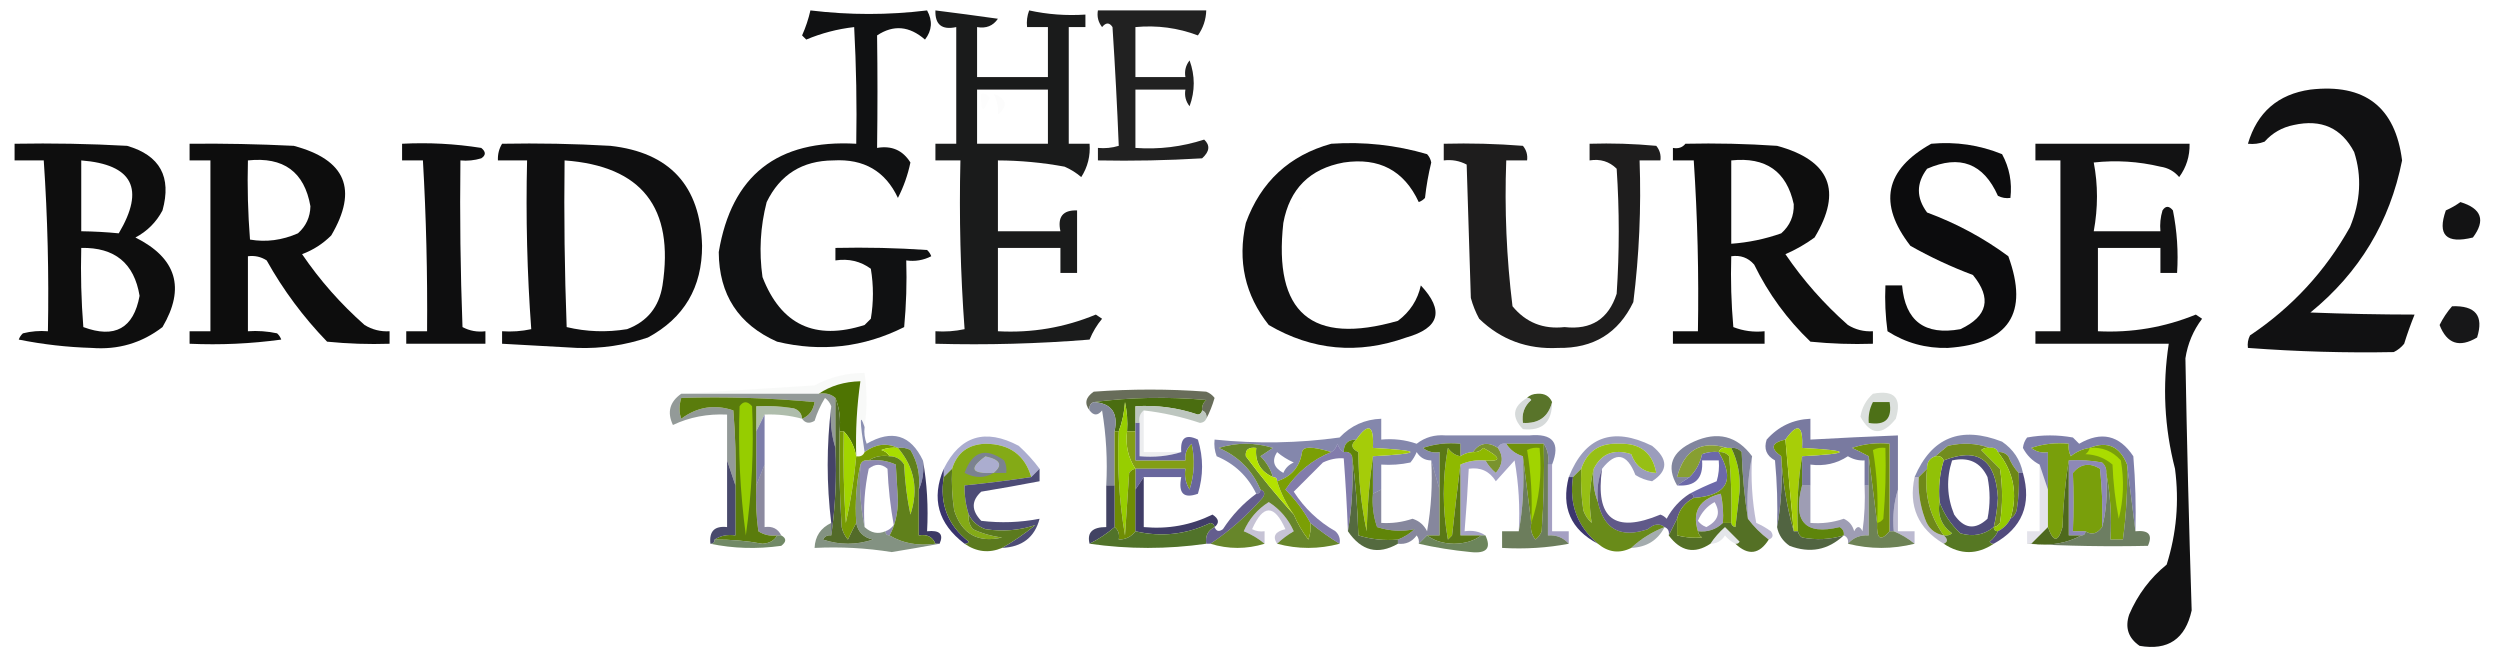 <?xml version="1.0" encoding="UTF-8"?>
<!DOCTYPE svg PUBLIC "-//W3C//DTD SVG 1.1//EN" "http://www.w3.org/Graphics/SVG/1.1/DTD/svg11.dtd">
<svg xmlns="http://www.w3.org/2000/svg" version="1.1" width="600px" height="160px" style="shape-rendering:geometricPrecision; text-rendering:geometricPrecision; image-rendering:optimizeQuality; fill-rule:evenodd; clip-rule:evenodd" xmlns:xlink="http://www.w3.org/1999/xlink">
<g><path style="opacity:0.965" fill="#090a0b" d="M 194.5,2.5 C 203.863,3.636 213.197,3.636 222.5,2.5C 223.861,4.984 223.694,7.317 222,9.5C 218.244,6.223 214.411,5.89 210.5,8.5C 210.624,17.404 210.624,26.404 210.5,35.5C 213.997,34.891 216.663,36.057 218.5,39C 217.88,41.984 216.88,44.818 215.5,47.5C 212.492,41.071 207.326,38.071 200,38.5C 192.555,38.551 187.221,41.885 184,48.5C 182.473,54.415 182.139,60.415 183,66.5C 187.443,77.969 195.61,81.803 207.5,78C 208,77.5 208.5,77 209,76.5C 209.667,72.5 209.667,68.5 209,64.5C 206.519,62.686 203.685,62.02 200.5,62.5C 200.5,61.5 200.5,60.5 200.5,59.5C 207.841,59.334 215.174,59.5 222.5,60C 222.957,60.414 223.291,60.914 223.5,61.5C 221.604,62.466 219.604,62.799 217.5,62.5C 217.666,67.844 217.499,73.177 217,78.5C 207.276,83.384 197.109,84.551 186.5,82C 177.232,77.887 172.565,70.72 172.5,60.5C 175.574,42.097 186.574,33.43 205.5,34.5C 205.666,25.161 205.5,15.827 205,6.5C 200.99,6.959 197.157,7.959 193.5,9.5C 193.167,9.167 192.833,8.833 192.5,8.5C 193.372,6.55 194.039,4.55 194.5,2.5 Z"/></g>
<g><path style="opacity:0.919" fill="#070808" d="M 224.5,2.5 C 229.452,3.119 234.452,3.786 239.5,4.5C 238.332,6.217 236.665,6.884 234.5,6.5C 234.5,10.5 234.5,14.5 234.5,18.5C 240.167,18.5 245.833,18.5 251.5,18.5C 251.5,14.5 251.5,10.5 251.5,6.5C 249.833,6.5 248.167,6.5 246.5,6.5C 246.343,5.127 246.51,3.793 247,2.5C 251.401,3.467 255.901,3.8 260.5,3.5C 260.5,4.5 260.5,5.5 260.5,6.5C 259.167,6.5 257.833,6.5 256.5,6.5C 256.5,15.833 256.5,25.167 256.5,34.5C 258.167,34.5 259.833,34.5 261.5,34.5C 261.72,37.401 261.054,40.067 259.5,42.5C 258.3,41.469 256.966,40.636 255.5,40C 250.207,39.023 244.874,38.523 239.5,38.5C 239.5,44.167 239.5,49.833 239.5,55.5C 244.5,55.5 249.5,55.5 254.5,55.5C 253.756,52.05 255.09,50.384 258.5,50.5C 258.5,55.5 258.5,60.5 258.5,65.5C 257.167,65.5 255.833,65.5 254.5,65.5C 254.5,63.5 254.5,61.5 254.5,59.5C 249.5,59.5 244.5,59.5 239.5,59.5C 239.5,66.167 239.5,72.833 239.5,79.5C 247.656,79.946 255.489,78.613 263,75.5C 263.5,75.833 264,76.167 264.5,76.5C 263.248,78.001 262.248,79.668 261.5,81.5C 249.185,82.499 236.851,82.832 224.5,82.5C 224.5,81.5 224.5,80.5 224.5,79.5C 226.857,79.663 229.19,79.497 231.5,79C 230.51,65.579 230.177,52.079 230.5,38.5C 228.5,38.5 226.5,38.5 224.5,38.5C 224.5,37.167 224.5,35.833 224.5,34.5C 226.167,34.5 227.833,34.5 229.5,34.5C 229.5,25.167 229.5,15.833 229.5,6.5C 226.05,7.244 224.384,5.91 224.5,2.5 Z M 234.5,21.5 C 240.167,21.5 245.833,21.5 251.5,21.5C 251.5,25.833 251.5,30.167 251.5,34.5C 245.833,34.5 240.167,34.5 234.5,34.5C 234.5,30.167 234.5,25.833 234.5,21.5 Z"/></g>
<g><path style="opacity:0.923" fill="#101010" d="M 263.5,2.5 C 272.167,2.5 280.833,2.5 289.5,2.5C 289.435,4.696 288.768,6.696 287.5,8.5C 282.699,6.681 277.699,6.014 272.5,6.5C 272.5,10.5 272.5,14.5 272.5,18.5C 276.5,18.5 280.5,18.5 284.5,18.5C 284.238,17.022 284.571,15.689 285.5,14.5C 286.833,18.167 286.833,21.833 285.5,25.5C 284.571,24.311 284.238,22.978 284.5,21.5C 280.5,21.5 276.5,21.5 272.5,21.5C 272.5,26.167 272.5,30.833 272.5,35.5C 278.148,35.905 283.648,35.238 289,33.5C 290.479,34.873 290.312,36.373 288.5,38C 280.173,38.5 271.84,38.666 263.5,38.5C 263.5,37.5 263.5,36.5 263.5,35.5C 265.199,35.66 266.866,35.493 268.5,35C 268.132,25.714 267.632,16.214 267,6.5C 266.259,5.359 265.425,5.359 264.5,6.5C 263.571,5.311 263.238,3.978 263.5,2.5 Z"/></g>
<g><path style="opacity:0.949" fill="#050506" d="M 554.5,21.5 C 567.54,20 574.874,25.667 576.5,38.5C 573.564,53.28 566.231,65.446 554.5,75C 562.91,75.324 571.244,75.491 579.5,75.5C 578.568,77.795 577.735,80.129 577,82.5C 576.311,83.357 575.478,84.023 574.5,84.5C 563.086,84.724 551.419,84.39 539.5,83.5C 539.351,82.448 539.517,81.448 540,80.5C 550.095,73.74 558.095,65.073 564,54.5C 566.547,48.324 566.88,42.324 565,36.5C 561.952,30.694 557.119,28.528 550.5,30C 547.71,30.561 545.377,31.894 543.5,34C 542.207,34.49 540.873,34.657 539.5,34.5C 541.728,26.937 546.728,22.604 554.5,21.5 Z"/></g>
<g><path style="opacity:0.01" fill="#001d2f" d="M 235.5,22.5 C 236.376,22.369 237.043,22.703 237.5,23.5C 235.993,27.355 235.326,27.021 235.5,22.5 Z"/></g>
<g><path style="opacity:0.013" fill="#001e2a" d="M 238.5,22.5 C 241.647,23.755 241.98,25.422 239.5,27.5C 239.692,26.038 239.359,24.372 238.5,22.5 Z"/></g>
<g><path style="opacity:0.972" fill="#080808" d="M 3.5,34.5 C 12.506,34.334 21.506,34.5 30.5,35C 38.398,37.29 41.231,42.457 39,50.5C 37.5,53.333 35.333,55.5 32.5,57C 42.37,61.936 44.536,69.103 39,78.5C 34.023,82.33 28.357,83.996 22,83.5C 16.107,83.327 10.274,82.661 4.5,81.5C 4.709,80.914 5.043,80.414 5.5,80C 7.473,79.504 9.473,79.338 11.5,79.5C 11.76,65.804 11.427,52.137 10.5,38.5C 8.167,38.5 5.833,38.5 3.5,38.5C 3.5,37.167 3.5,35.833 3.5,34.5 Z M 19.5,38.5 C 31.856,39.473 34.856,45.306 28.5,56C 25.587,55.71 22.587,55.543 19.5,55.5C 19.5,49.833 19.5,44.167 19.5,38.5 Z M 19.5,59.5 C 27.545,59.342 32.211,63.175 33.5,71C 32.059,78.807 27.559,81.307 20,78.5C 19.5,72.175 19.334,65.842 19.5,59.5 Z"/></g>
<g><path style="opacity:0.968" fill="#060606" d="M 45.5,34.5 C 53.63,34.413 61.963,34.58 70.5,35C 82.989,38.315 85.989,45.482 79.5,56.5C 77.507,58.499 75.173,59.999 72.5,61C 76.756,67.26 81.756,72.927 87.5,78C 89.345,79.128 91.345,79.628 93.5,79.5C 93.5,80.5 93.5,81.5 93.5,82.5C 88.489,82.666 83.489,82.499 78.5,82C 72.814,76.124 67.98,69.624 64,62.5C 62.644,61.62 61.144,61.286 59.5,61.5C 59.5,67.5 59.5,73.5 59.5,79.5C 61.857,79.337 64.19,79.503 66.5,80C 66.957,80.414 67.291,80.914 67.5,81.5C 60.197,82.497 52.864,82.831 45.5,82.5C 45.5,81.5 45.5,80.5 45.5,79.5C 47.167,79.5 48.833,79.5 50.5,79.5C 50.5,65.833 50.5,52.167 50.5,38.5C 48.833,38.5 47.167,38.5 45.5,38.5C 45.5,37.167 45.5,35.833 45.5,34.5 Z M 59.5,38.5 C 68.06,37.591 73.06,41.258 74.5,49.5C 74.444,52.111 73.444,54.278 71.5,56C 67.702,57.665 63.869,58.165 60,57.5C 59.501,51.175 59.334,44.842 59.5,38.5 Z"/></g>
<g><path style="opacity:0.949" fill="#040405" d="M 319.5,34.5 C 327.337,33.968 335.003,34.801 342.5,37C 343.022,37.561 343.355,38.228 343.5,39C 342.815,41.795 342.315,44.629 342,47.5C 341.586,47.957 341.086,48.291 340.5,48.5C 336.981,40.904 330.981,37.738 322.5,39C 314.342,40.491 309.509,45.324 308,53.5C 305.598,75.106 314.765,82.94 335.5,77C 338.409,74.817 340.242,71.984 341,68.5C 346.679,74.569 345.512,78.735 337.5,81C 325.946,85.121 314.946,84.121 304.5,78C 298.805,70.824 296.971,62.657 299,53.5C 302.596,43.627 309.429,37.294 319.5,34.5 Z"/></g>
<g><path style="opacity:0.977" fill="#0a0a0a" d="M 404.5,34.5 C 411.841,34.334 419.174,34.5 426.5,35C 439.242,38.473 442.242,45.807 435.5,57C 433.33,58.586 430.996,59.92 428.5,61C 432.756,67.26 437.756,72.927 443.5,78C 445.345,79.128 447.345,79.628 449.5,79.5C 449.5,80.5 449.5,81.5 449.5,82.5C 444.489,82.666 439.489,82.499 434.5,82C 428.9,76.631 424.4,70.465 421,63.5C 419.556,61.845 417.722,61.178 415.5,61.5C 415.334,67.176 415.501,72.843 416,78.5C 418.381,79.435 420.881,79.768 423.5,79.5C 423.5,80.5 423.5,81.5 423.5,82.5C 416.167,82.5 408.833,82.5 401.5,82.5C 401.5,81.5 401.5,80.5 401.5,79.5C 403.5,79.5 405.5,79.5 407.5,79.5C 407.74,65.808 407.407,52.142 406.5,38.5C 404.833,38.5 403.167,38.5 401.5,38.5C 401.5,37.5 401.5,36.5 401.5,35.5C 402.791,35.737 403.791,35.404 404.5,34.5 Z M 415.5,38.5 C 423.788,37.622 428.788,41.122 430.5,49C 430.592,51.814 429.592,54.147 427.5,56C 423.623,57.369 419.623,58.202 415.5,58.5C 415.5,51.833 415.5,45.167 415.5,38.5 Z"/></g>
<g><path style="opacity:0.982" fill="#09090a" d="M 463.5,34.5 C 469.402,33.962 475.068,34.795 480.5,37C 482.263,40.243 482.929,43.743 482.5,47.5C 481.448,47.65 480.448,47.483 479.5,47C 476.038,39.213 470.371,37.047 462.5,40.5C 459.878,43.965 459.878,47.465 462.5,51C 469.558,53.61 476.058,57.11 482,61.5C 486.99,75.171 482.157,82.504 467.5,83.5C 462.234,83.642 457.4,82.309 453,79.5C 452.501,75.848 452.335,72.182 452.5,68.5C 453.833,68.5 455.167,68.5 456.5,68.5C 457.251,77.055 461.918,80.555 470.5,79C 477.07,75.908 478.07,71.574 473.5,66C 468.295,64.046 463.295,61.712 458.5,59C 450.681,48.897 452.348,40.73 463.5,34.5 Z"/></g>
<g><path style="opacity:0.971" fill="#0c0c0d" d="M 488.5,34.5 C 500.833,34.5 513.167,34.5 525.5,34.5C 525.565,37.471 524.731,40.138 523,42.5C 521.829,41.107 520.329,40.273 518.5,40C 513.213,38.737 507.88,38.404 502.5,39C 503.533,44.365 503.533,49.865 502.5,55.5C 507.833,55.5 513.167,55.5 518.5,55.5C 518.34,53.801 518.506,52.134 519,50.5C 519.741,49.359 520.575,49.359 521.5,50.5C 522.494,55.456 522.827,60.456 522.5,65.5C 521.167,65.5 519.833,65.5 518.5,65.5C 518.5,63.5 518.5,61.5 518.5,59.5C 513.5,59.5 508.5,59.5 503.5,59.5C 503.5,66.167 503.5,72.833 503.5,79.5C 511.641,79.905 519.474,78.572 527,75.5C 527.5,75.833 528,76.167 528.5,76.5C 526.367,79.338 525.034,82.505 524.5,86C 524.845,105.759 525.345,125.925 526,146.5C 524.485,153.362 520.318,156.195 513.5,155C 510.793,153.136 509.959,150.636 511,147.5C 513.051,142.707 516.051,138.707 520,135.5C 522.364,128.015 523.031,120.348 522,112.5C 519.447,102.598 518.947,92.598 520.5,82.5C 509.833,82.5 499.167,82.5 488.5,82.5C 488.5,81.5 488.5,80.5 488.5,79.5C 490.5,79.5 492.5,79.5 494.5,79.5C 494.5,65.833 494.5,52.167 494.5,38.5C 492.5,38.5 490.5,38.5 488.5,38.5C 488.5,37.167 488.5,35.833 488.5,34.5 Z"/></g>
<g><path style="opacity:0.98" fill="#0b0b0c" d="M 120.5,34.5 C 129.173,34.334 137.84,34.5 146.5,35C 160.762,36.597 168.095,44.597 168.5,59C 168.511,68.988 164.178,76.321 155.5,81C 149.992,82.862 144.325,83.695 138.5,83.5C 132.495,83.166 126.495,82.833 120.5,82.5C 120.5,81.5 120.5,80.5 120.5,79.5C 122.857,79.663 125.19,79.497 127.5,79C 126.51,65.579 126.177,52.079 126.5,38.5C 124.167,38.5 121.833,38.5 119.5,38.5C 119.433,37.041 119.766,35.708 120.5,34.5 Z M 135.5,38.5 C 154.035,39.84 161.868,49.84 159,68.5C 158.169,73.681 155.336,77.181 150.5,79C 145.581,79.802 140.748,79.635 136,78.5C 135.5,65.171 135.333,51.837 135.5,38.5 Z"/></g>
<g><path style="opacity:0.98" fill="#0a0a0b" d="M 96.5,34.5 C 102.868,34.17 109.202,34.504 115.5,35.5C 116.641,36.425 116.641,37.259 115.5,38C 113.866,38.493 112.199,38.66 110.5,38.5C 110.333,51.837 110.5,65.171 111,78.5C 112.699,79.406 114.533,79.739 116.5,79.5C 116.5,80.5 116.5,81.5 116.5,82.5C 110.167,82.5 103.833,82.5 97.5,82.5C 97.5,81.5 97.5,80.5 97.5,79.5C 99.167,79.5 100.833,79.5 102.5,79.5C 102.611,65.656 102.278,51.989 101.5,38.5C 99.833,38.5 98.167,38.5 96.5,38.5C 96.5,37.167 96.5,35.833 96.5,34.5 Z"/></g>
<g><path style="opacity:0.918" fill="#0b0a0a" d="M 346.5,34.5 C 352.842,34.334 359.175,34.501 365.5,35C 366.337,36.011 366.67,37.178 366.5,38.5C 364.833,38.5 363.167,38.5 361.5,38.5C 361.064,50.243 361.564,61.91 363,73.5C 366.217,77.408 370.384,79.075 375.5,78.5C 381.888,79.227 386.054,76.56 388,70.5C 388.667,60.5 388.667,50.5 388,40.5C 386.246,38.75 384.079,38.083 381.5,38.5C 381.5,37.167 381.5,35.833 381.5,34.5C 386.844,34.334 392.177,34.501 397.5,35C 398.337,36.011 398.67,37.178 398.5,38.5C 396.833,38.5 395.167,38.5 393.5,38.5C 393.909,49.897 393.409,61.23 392,72.5C 388.408,79.968 382.408,83.635 374,83.5C 366.576,83.888 360.243,81.555 355,76.5C 354.138,74.913 353.471,73.246 353,71.5C 352.667,60.833 352.333,50.167 352,39.5C 350.301,38.594 348.467,38.261 346.5,38.5C 346.5,37.167 346.5,35.833 346.5,34.5 Z"/></g>
<g><path style="opacity:0.004" fill="#3a657f" d="M 310.5,50.5 C 310.897,49.475 311.563,49.308 312.5,50C 311.906,50.464 311.239,50.631 310.5,50.5 Z"/></g>
<g><path style="opacity:0.982" fill="#101011" d="M 590.5,48.5 C 595.587,50.04 596.587,52.874 593.5,57C 587.08,58.584 584.913,56.417 587,50.5C 588.302,49.915 589.469,49.248 590.5,48.5 Z"/></g>
<g><path style="opacity:0.952" fill="#0c0c0d" d="M 588.5,73.5 C 594.144,73.297 596.144,75.797 594.5,81C 590.262,83.527 587.262,82.527 585.5,78C 586.315,76.357 587.315,74.857 588.5,73.5 Z"/></g>
<g><path style="opacity:0.004" fill="#151627" d="M 25.5,93.5 C 26.833,94.167 26.833,94.167 25.5,93.5 Z"/></g>
<g><path style="opacity:0.033" fill="#3b4728" d="M 207.5,102.5 C 206.307,98.852 206.307,100.852 207.5,108.5C 207.158,109.338 206.492,109.672 205.5,109.5C 205.303,103.455 205.637,97.455 206.5,91.5C 202.668,91.587 199.335,92.587 196.5,94.5C 185.5,94.5 174.5,94.5 163.5,94.5C 174.008,93.833 184.674,93.167 195.5,92.5C 199.194,90.492 203.194,89.492 207.5,89.5C 208.124,94.018 208.124,98.352 207.5,102.5 Z"/></g>
<g><path style="opacity:0.965" fill="#646955" d="M 289.5,100.5 C 289.672,99.508 289.338,98.842 288.5,98.5C 288.414,97.504 288.748,96.671 289.5,96C 280.324,95.176 271.324,95.343 262.5,96.5C 261.662,96.842 261.328,97.508 261.5,98.5C 260.201,96.847 260.534,95.347 262.5,94C 271.5,93.333 280.5,93.333 289.5,94C 290.308,94.308 290.975,94.808 291.5,95.5C 290.972,97.336 290.306,99.003 289.5,100.5 Z"/></g>
<g><path style="opacity:1" fill="#4a6d10" d="M 288.5,98.5 C 288.44,99.043 288.107,99.376 287.5,99.5C 282.646,97.847 277.646,97.181 272.5,97.5C 272.5,98.833 272.5,100.167 272.5,101.5C 272.5,102.167 272.5,102.833 272.5,103.5C 271.833,103.5 271.167,103.5 270.5,103.5C 270.663,101.143 270.497,98.81 270,96.5C 269.814,99.036 269.314,101.369 268.5,103.5C 268.167,103.5 267.833,103.5 267.5,103.5C 268.426,99.114 266.759,96.781 262.5,96.5C 271.324,95.343 280.324,95.176 289.5,96C 288.748,96.671 288.414,97.504 288.5,98.5 Z"/></g>
<g><path style="opacity:0.855" fill="#b2bcb4" d="M 288.5,98.5 C 289.338,98.842 289.672,99.508 289.5,100.5C 289.265,101.097 288.765,101.43 288,101.5C 283.583,100.03 279.083,99.03 274.5,98.5C 273.596,99.209 273.263,100.209 273.5,101.5C 273.167,101.5 272.833,101.5 272.5,101.5C 272.5,100.167 272.5,98.833 272.5,97.5C 277.646,97.181 282.646,97.847 287.5,99.5C 288.107,99.376 288.44,99.043 288.5,98.5 Z"/></g>
<g><path style="opacity:1" fill="#939a98" d="M 163.5,94.5 C 174.5,94.5 185.5,94.5 196.5,94.5C 198.099,94.232 199.432,94.566 200.5,95.5C 200.5,99.5 200.5,103.5 200.5,107.5C 199.521,104.375 199.187,101.042 199.5,97.5C 199.217,96.711 198.717,96.044 198,95.5C 196.943,97.219 196.11,99.053 195.5,101C 194.251,101.74 193.251,101.573 192.5,100.5C 194.185,99.816 195.185,98.483 195.5,96.5C 184.854,95.501 174.187,95.168 163.5,95.5C 162.948,97.331 162.948,98.997 163.5,100.5C 167.348,97.641 171.514,96.975 176,98.5C 176.499,104.491 176.666,110.491 176.5,116.5C 175.833,114.5 175.167,112.5 174.5,110.5C 174.5,106.833 174.5,103.167 174.5,99.5C 169.801,99.282 165.467,100.116 161.5,102C 160.057,98.939 160.724,96.439 163.5,94.5 Z"/></g>
<g><path style="opacity:1" fill="#afbdac" d="M 192.5,100.5 C 189.57,99.701 186.57,99.368 183.5,99.5C 182.833,100.833 182.167,102.167 181.5,103.5C 181.5,101.5 181.5,99.5 181.5,97.5C 184.518,97.335 187.518,97.502 190.5,98C 191.756,98.417 192.423,99.25 192.5,100.5 Z"/></g>
<g><path style="opacity:1" fill="#4e7402" d="M 205.5,109.5 C 205.06,107.156 204.06,105.156 202.5,103.5C 202.167,103.5 201.833,103.5 201.5,103.5C 201.806,100.615 201.473,97.948 200.5,95.5C 199.432,94.566 198.099,94.232 196.5,94.5C 199.335,92.587 202.668,91.587 206.5,91.5C 205.637,97.455 205.303,103.455 205.5,109.5 Z"/></g>
<g><path style="opacity:1" fill="#59742a" d="M 366.5,95.5 C 367.097,94.861 367.93,94.528 369,94.5C 370.699,94.387 371.866,95.053 372.5,96.5C 371.602,100.053 369.268,101.719 365.5,101.5C 365.178,99.278 365.845,97.444 367.5,96C 367.272,95.601 366.938,95.435 366.5,95.5 Z"/></g>
<g><path style="opacity:0.459" fill="#a5aeaf" d="M 366.5,95.5 C 366.938,95.435 367.272,95.601 367.5,96C 365.845,97.444 365.178,99.278 365.5,101.5C 369.268,101.719 371.602,100.053 372.5,96.5C 372.512,101.325 370.179,103.491 365.5,103C 362.694,100.063 363.027,97.563 366.5,95.5 Z"/></g>
<g><path style="opacity:0.365" fill="#a1aba6" d="M 449.5,94.5 C 454.675,93.507 456.509,95.507 455,100.5C 451.737,104.628 448.904,104.461 446.5,100C 446.863,97.808 447.863,95.974 449.5,94.5 Z"/></g>
<g><path style="opacity:1" fill="#4d7017" d="M 449.5,96.5 C 450.833,96.5 452.167,96.5 453.5,96.5C 454.167,100.5 452.5,102.167 448.5,101.5C 448.366,99.709 448.699,98.042 449.5,96.5 Z"/></g>
<g><path style="opacity:1" fill="#8b90b2" d="M 207.5,102.5 C 207.343,103.873 207.51,105.207 208,106.5C 214.056,103.004 218.556,104.337 221.5,110.5C 221.802,113.059 221.468,115.393 220.5,117.5C 220.893,114.07 220.227,110.904 218.5,108C 217.552,107.517 216.552,107.351 215.5,107.5C 212.783,106.233 210.117,106.566 207.5,108.5C 206.307,100.852 206.307,98.852 207.5,102.5 Z"/></g>
<g><path style="opacity:0.91" fill="#767a94" d="M 420.5,109.5 C 419.513,114.305 419.179,119.305 419.5,124.5C 418.673,119.349 418.173,114.016 418,108.5C 417.329,107.748 416.496,107.414 415.5,107.5C 415.167,107.5 414.833,107.5 414.5,107.5C 408.222,105.645 404.222,107.978 402.5,114.5C 403.5,114.5 404.5,114.5 405.5,114.5C 404.5,115.167 403.5,115.833 402.5,116.5C 399.841,111.918 401.174,108.418 406.5,106C 412.206,103.426 416.872,104.593 420.5,109.5 Z"/></g>
<g><path style="opacity:1" fill="#797aa0" d="M 455.5,117.5 C 454.521,120.625 454.187,123.958 454.5,127.5C 454.167,127.5 453.833,127.5 453.5,127.5C 453.5,120.5 453.5,113.5 453.5,106.5C 450.428,106.183 447.428,106.516 444.5,107.5C 445.949,108.172 447.282,108.839 448.5,109.5C 448.5,111.833 448.5,114.167 448.5,116.5C 448.167,116.5 447.833,116.5 447.5,116.5C 447.5,114.5 447.5,112.5 447.5,110.5C 446.07,110.579 444.736,110.246 443.5,109.5C 440.807,111.27 437.807,111.937 434.5,111.5C 434.5,113.167 434.5,114.833 434.5,116.5C 433.833,116.5 433.167,116.5 432.5,116.5C 432.5,114.167 432.5,111.833 432.5,109.5C 444.5,108.833 444.5,108.167 432.5,107.5C 432.781,102.003 431.447,101.336 428.5,105.5C 425.116,106.244 424.782,107.577 427.5,109.5C 427.822,115.358 427.489,121.025 426.5,126.5C 426.666,121.156 426.499,115.823 426,110.5C 423.935,109.372 423.268,107.706 424,105.5C 426.805,102.347 430.305,100.681 434.5,100.5C 434.5,102.167 434.5,103.833 434.5,105.5C 441.496,105.106 448.496,104.773 455.5,104.5C 455.5,108.833 455.5,113.167 455.5,117.5 Z"/></g>
<g><path style="opacity:1" fill="#7e7faa" d="M 512.5,127.5 C 511.833,122.167 511.167,116.833 510.5,111.5C 508.748,107.12 505.748,105.787 501.5,107.5C 499.83,107.751 498.33,108.418 497,109.5C 496.517,108.552 496.351,107.552 496.5,106.5C 493.428,106.183 490.428,106.516 487.5,107.5C 488.689,108.429 490.022,108.762 491.5,108.5C 491.5,111.5 491.5,114.5 491.5,117.5C 490.833,115.5 490.167,113.5 489.5,111.5C 487.77,110.621 486.437,109.288 485.5,107.5C 485.608,106.558 485.941,105.725 486.5,105C 490.167,104.333 493.833,104.333 497.5,105C 498,105.5 498.5,106 499,106.5C 504.305,103.427 508.638,104.427 512,109.5C 512.499,115.491 512.666,121.491 512.5,127.5 Z"/></g>
<g><path style="opacity:1" fill="#8487ac" d="M 372.5,111.5 C 372.167,111.5 371.833,111.5 371.5,111.5C 371.784,109.585 371.451,107.919 370.5,106.5C 367.5,106.5 364.5,106.5 361.5,106.5C 360.508,106.328 359.842,106.662 359.5,107.5C 357.099,105.938 355.099,106.271 353.5,108.5C 352.391,108.557 351.391,108.89 350.5,109.5C 350.5,108.5 350.5,107.5 350.5,106.5C 347.428,106.183 344.428,106.516 341.5,107.5C 342.689,108.429 344.022,108.762 345.5,108.5C 345.5,111.5 345.5,114.5 345.5,117.5C 344.833,115.167 344.167,112.833 343.5,110.5C 341.983,110.489 340.816,109.823 340,108.5C 339.626,109.416 339.126,110.25 338.5,111C 336.19,111.497 333.857,111.663 331.5,111.5C 331.5,113.5 331.5,115.5 331.5,117.5C 330.833,117.833 330.167,118.167 329.5,118.5C 329.5,115.5 329.5,112.5 329.5,109.5C 341.5,108.833 341.5,108.167 329.5,107.5C 329.781,102.003 328.447,101.336 325.5,105.5C 323.5,105.5 322.5,106.5 322.5,108.5C 321.778,108.082 321.278,107.416 321,106.5C 320.722,107.416 320.222,108.082 319.5,108.5C 314.993,107.107 312.66,107.107 312.5,108.5C 311.946,112.055 309.946,114.388 306.5,115.5C 306.5,114.833 306.167,114.5 305.5,114.5C 304.952,112.606 303.952,110.94 302.5,109.5C 303.5,108.833 304.5,108.167 305.5,107.5C 301.167,106.167 296.833,106.167 292.5,107.5C 297.162,109.478 300.495,112.811 302.5,117.5C 302.5,118.167 302.167,118.5 301.5,118.5C 299.467,114.3 296.3,111.3 292,109.5C 291.51,108.207 291.343,106.873 291.5,105.5C 301.613,106.539 311.613,106.372 321.5,105C 324.228,102.135 327.562,100.635 331.5,100.5C 331.5,102.167 331.5,103.833 331.5,105.5C 334.448,105.223 337.281,105.556 340,106.5C 341.996,104.941 344.329,104.274 347,104.5C 353.667,104.5 360.333,104.5 367,104.5C 372.716,103.957 374.549,106.291 372.5,111.5 Z M 306.5,108.5 C 307.683,109.504 309.016,110.338 310.5,111C 309.333,111.5 308.5,112.333 308,113.5C 305.676,112.225 305.176,110.558 306.5,108.5 Z"/></g>
<g><path style="opacity:0.745" fill="#797ca5" d="M 384.5,112.5 C 383.527,114.948 383.194,117.615 383.5,120.5C 382.527,118.052 382.194,115.385 382.5,112.5C 384.356,108.832 387.356,107.666 391.5,109C 392.532,111.874 394.532,113.374 397.5,113.5C 396.608,108.62 393.608,106.287 388.5,106.5C 383.92,106.281 380.92,108.281 379.5,112.5C 378.833,113.167 378.167,113.833 377.5,114.5C 377.167,114.5 376.833,114.5 376.5,114.5C 380.351,104.824 387.018,102.324 396.5,107C 400.403,110.163 400.403,112.997 396.5,115.5C 395.062,115.281 393.729,114.781 392.5,114C 390.469,108.787 387.802,108.287 384.5,112.5 Z"/></g>
<g><path style="opacity:0.949" fill="#8185aa" d="M 485.5,113.5 C 485.167,113.5 484.833,113.5 484.5,113.5C 483.442,112.4 482.608,111.066 482,109.5C 481.329,108.748 480.496,108.414 479.5,108.5C 479.158,107.662 478.492,107.328 477.5,107.5C 474.36,106.359 471.027,106.192 467.5,107C 466.429,107.852 465.429,108.685 464.5,109.5C 463.094,109.973 462.427,110.973 462.5,112.5C 461.833,113.167 461.167,113.833 460.5,114.5C 460.167,114.5 459.833,114.5 459.5,114.5C 463.574,104.966 470.574,102.133 480.5,106C 483.2,107.857 484.866,110.357 485.5,113.5 Z"/></g>
<g><path style="opacity:1" fill="#879f31" d="M 414.5,107.5 C 413.508,107.328 412.842,107.662 412.5,108.5C 411.127,108.343 409.793,108.51 408.5,109C 408.011,111.209 407.011,113.042 405.5,114.5C 404.5,114.5 403.5,114.5 402.5,114.5C 404.222,107.978 408.222,105.645 414.5,107.5 Z"/></g>
<g><path style="opacity:0.102" fill="#4b5362" d="M 274.5,98.5 C 274.5,101.833 274.5,105.167 274.5,108.5C 277.5,108.5 280.5,108.5 283.5,108.5C 280.375,109.479 277.042,109.813 273.5,109.5C 273.5,106.833 273.5,104.167 273.5,101.5C 273.263,100.209 273.596,99.209 274.5,98.5 Z"/></g>
<g><path style="opacity:0.982" fill="#4d4a79" d="M 478.5,126.5 C 476.164,128.391 473.498,128.891 470.5,128C 468.177,125.83 466.51,123.33 465.5,120.5C 465.187,116.958 465.521,113.625 466.5,110.5C 474.657,107.268 478.99,110.268 479.5,119.5C 479.363,121.883 479.029,124.217 478.5,126.5 Z M 468.5,110.5 C 472.49,109.616 475.323,110.949 477,114.5C 477.667,117.833 477.667,121.167 477,124.5C 474.034,127.265 471.367,126.932 469,123.5C 467.254,119.209 467.087,114.875 468.5,110.5 Z"/></g>
<g><path style="opacity:0.69" fill="#8688b9" d="M 249.5,112.5 C 248.833,113.167 248.167,113.833 247.5,114.5C 245.966,109.206 242.3,106.54 236.5,106.5C 232.363,106.647 229.697,108.647 228.5,112.5C 227.833,113.167 227.167,113.833 226.5,114.5C 226.5,113.833 226.5,113.167 226.5,112.5C 230.463,104.57 236.463,102.737 244.5,107C 246.373,108.704 248.04,110.537 249.5,112.5 Z M 238.5,113.5 C 233.057,113.799 232.39,112.465 236.5,109.5C 240.109,110.287 240.776,111.62 238.5,113.5 Z"/></g>
<g><path style="opacity:1" fill="#6c69a9" d="M 412.5,108.5 C 416.517,115.258 414.517,118.925 406.5,119.5C 406.5,118.833 406.167,118.5 405.5,118.5C 407.539,117.422 409.706,116.422 412,115.5C 412.494,113.866 412.66,112.199 412.5,110.5C 411.167,110.5 409.833,110.5 408.5,110.5C 408.833,114.833 406.833,116.833 402.5,116.5C 403.5,115.833 404.5,115.167 405.5,114.5C 407.011,113.042 408.011,111.209 408.5,109C 409.793,108.51 411.127,108.343 412.5,108.5 Z"/></g>
<g><path style="opacity:1" fill="#7d7eaa" d="M 183.5,99.5 C 183.5,103.5 183.5,107.5 183.5,111.5C 182.833,113.167 182.167,114.833 181.5,116.5C 181.5,112.167 181.5,107.833 181.5,103.5C 182.167,102.167 182.833,100.833 183.5,99.5 Z"/></g>
<g><path style="opacity:0.631" fill="#4b4583" d="M 208.5,110.5 C 210.792,110.244 212.959,110.577 215,111.5C 215.167,114.333 215.333,117.167 215.5,120C 215.481,123.252 214.814,126.085 213.5,128.5C 212.833,128.5 212.5,128.167 212.5,127.5C 213.289,127.217 213.956,126.717 214.5,126C 213.697,121.586 213.197,117.086 213,112.5C 211.542,111.253 210.042,111.253 208.5,112.5C 207.507,117.12 207.173,121.786 207.5,126.5C 206.513,121.695 206.179,116.695 206.5,111.5C 206.842,110.662 207.508,110.328 208.5,110.5 Z"/></g>
<g><path style="opacity:1" fill="#7a932e" d="M 359.5,107.5 C 360.874,109.517 360.707,111.517 359,113.5C 357.955,112.627 357.122,111.627 356.5,110.5C 360.428,110.822 360.261,109.822 356,107.5C 355.329,108.252 354.496,108.586 353.5,108.5C 355.099,106.271 357.099,105.938 359.5,107.5 Z"/></g>
<g><path style="opacity:1" fill="#6e9202" d="M 428.5,105.5 C 429.132,112.865 429.799,120.198 430.5,127.5C 428.853,121.735 427.853,115.735 427.5,109.5C 424.782,107.577 425.116,106.244 428.5,105.5 Z"/></g>
<g><path style="opacity:1" fill="#839e15" d="M 270.5,103.5 C 271.167,103.5 271.833,103.5 272.5,103.5C 272.5,105.833 272.5,108.167 272.5,110.5C 276.5,110.5 280.5,110.5 284.5,110.5C 284.312,108.897 284.812,107.563 286,106.5C 286.825,110.211 286.659,113.878 285.5,117.5C 284.548,115.955 284.215,114.288 284.5,112.5C 280.5,112.5 276.5,112.5 272.5,112.5C 270.732,109.838 270.065,106.838 270.5,103.5 Z"/></g>
<g><path style="opacity:1" fill="#a5cc09" d="M 329.5,109.5 C 328.672,115.319 328.172,121.319 328,127.5C 326.708,121.338 326.041,115.004 326,108.5C 324.272,107.648 324.105,106.648 325.5,105.5C 328.447,101.336 329.781,102.003 329.5,107.5C 341.5,108.167 341.5,108.833 329.5,109.5 Z"/></g>
<g><path style="opacity:1" fill="#709209" d="M 361.5,106.5 C 364.5,106.5 367.5,106.5 370.5,106.5C 370.666,113.508 370.5,120.508 370,127.5C 369.692,128.308 369.192,128.975 368.5,129.5C 367.571,128.311 367.238,126.978 367.5,125.5C 366.833,120.167 366.167,114.833 365.5,109.5C 363.781,108.978 362.448,107.978 361.5,106.5 Z"/></g>
<g><path style="opacity:1" fill="#a7ce08" d="M 432.5,109.5 C 431.51,115.31 431.177,121.31 431.5,127.5C 431.167,127.5 430.833,127.5 430.5,127.5C 429.799,120.198 429.132,112.865 428.5,105.5C 431.447,101.336 432.781,102.003 432.5,107.5C 444.5,108.167 444.5,108.833 432.5,109.5 Z"/></g>
<g><path style="opacity:1" fill="#719209" d="M 453.5,127.5 C 451.334,130.04 450.334,129.373 450.5,125.5C 449.833,120.167 449.167,114.833 448.5,109.5C 447.282,108.839 445.949,108.172 444.5,107.5C 447.428,106.516 450.428,106.183 453.5,106.5C 453.5,113.5 453.5,120.5 453.5,127.5 Z"/></g>
<g><path style="opacity:1" fill="#728c1e" d="M 477.5,107.5 C 476.761,107.369 476.094,107.536 475.5,108C 477,109.5 478.5,111 480,112.5C 480.667,116.833 480.667,121.167 480,125.5C 479.617,126.056 479.117,126.389 478.5,126.5C 479.029,124.217 479.363,121.883 479.5,119.5C 478.99,110.268 474.657,107.268 466.5,110.5C 466.158,109.662 465.492,109.328 464.5,109.5C 465.429,108.685 466.429,107.852 467.5,107C 471.027,106.192 474.36,106.359 477.5,107.5 Z"/></g>
<g><path style="opacity:1" fill="#84aa16" d="M 247.5,114.5 C 242.184,115.296 236.851,115.963 231.5,116.5C 231.448,118.903 231.781,121.236 232.5,123.5C 232.33,124.822 232.663,125.989 233.5,127C 235.715,128.044 238.048,128.71 240.5,129C 234.691,130.345 230.857,128.178 229,122.5C 228.502,119.183 228.335,115.85 228.5,112.5C 229.697,108.647 232.363,106.647 236.5,106.5C 242.3,106.54 245.966,109.206 247.5,114.5 Z M 238.5,113.5 C 240.776,111.62 240.109,110.287 236.5,109.5C 232.39,112.465 233.057,113.799 238.5,113.5 Z"/></g>
<g><path style="opacity:0.765" fill="#7876b6" d="M 238.5,113.5 C 236.307,114.797 233.973,114.797 231.5,113.5C 233.366,108.295 236.533,107.295 241,110.5C 241.483,111.448 241.649,112.448 241.5,113.5C 240.5,113.5 239.5,113.5 238.5,113.5 Z M 238.5,113.5 C 240.776,111.62 240.109,110.287 236.5,109.5C 232.39,112.465 233.057,113.799 238.5,113.5 Z"/></g>
<g><path style="opacity:1" fill="#67862a" d="M 305.5,114.5 C 302.482,113.145 301.149,110.812 301.5,107.5C 299.645,107.272 298.812,107.939 299,109.5C 302.652,114.407 306.485,119.073 310.5,123.5C 311.391,125.609 312.558,127.609 314,129.5C 314.49,128.207 314.657,126.873 314.5,125.5C 316.748,127.349 319.081,129.016 321.5,130.5C 316.5,131.833 311.5,131.833 306.5,130.5C 307.66,129.389 308.993,128.389 310.5,127.5C 309.2,124.568 307.2,122.234 304.5,120.5C 301.781,122.219 299.781,124.553 298.5,127.5C 300.396,128.275 302.063,129.275 303.5,130.5C 299.167,131.833 294.833,131.833 290.5,130.5C 295.06,127.451 299.226,123.784 303,119.5C 303.692,118.563 303.525,117.897 302.5,117.5C 300.495,112.811 297.162,109.478 292.5,107.5C 296.833,106.167 301.167,106.167 305.5,107.5C 304.5,108.167 303.5,108.833 302.5,109.5C 303.952,110.94 304.952,112.606 305.5,114.5 Z"/></g>
<g><path style="opacity:0.557" fill="#5e5a99" d="M 359.5,107.5 C 359.842,106.662 360.508,106.328 361.5,106.5C 362.448,107.978 363.781,108.978 365.5,109.5C 365.833,116.262 365.5,122.262 364.5,127.5C 364.829,121.794 364.495,116.128 363.5,110.5C 362.01,112.126 360.51,113.792 359,115.5C 357.491,113.081 355.325,112.081 352.5,112.5C 352.249,117.507 351.916,122.507 351.5,127.5C 353.415,127.216 355.081,127.549 356.5,128.5C 356.167,128.5 355.833,128.5 355.5,128.5C 353.833,128.5 352.167,128.5 350.5,128.5C 350.5,122.833 350.5,117.167 350.5,111.5C 352.379,110.659 354.379,110.325 356.5,110.5C 357.122,111.627 357.955,112.627 359,113.5C 360.707,111.517 360.874,109.517 359.5,107.5 Z"/></g>
<g><path style="opacity:1" fill="#97bf14" d="M 382.5,112.5 C 381.435,116.725 381.269,121.058 382,125.5C 381.085,124.672 380.419,123.672 380,122.5C 379.502,119.183 379.335,115.85 379.5,112.5C 380.92,108.281 383.92,106.281 388.5,106.5C 393.608,106.287 396.608,108.62 397.5,113.5C 394.532,113.374 392.532,111.874 391.5,109C 387.356,107.666 384.356,108.832 382.5,112.5 Z"/></g>
<g><path style="opacity:1" fill="#a2d500" d="M 202.5,103.5 C 204.06,105.156 205.06,107.156 205.5,109.5C 204.997,114.929 204.163,120.262 203,125.5C 202.5,118.174 202.334,110.841 202.5,103.5 Z"/></g>
<g><path style="opacity:1" fill="#83889b" d="M 262.5,96.5 C 266.759,96.781 268.426,99.114 267.5,103.5C 267.5,107.833 267.5,112.167 267.5,116.5C 266.833,116.5 266.167,116.5 265.5,116.5C 265.829,110.463 265.496,104.463 264.5,98.5C 263.473,99.791 262.473,99.791 261.5,98.5C 261.328,97.508 261.662,96.842 262.5,96.5 Z"/></g>
<g><path style="opacity:1" fill="#97ce00" d="M 270.5,103.5 C 270.065,106.838 270.732,109.838 272.5,112.5C 271.883,112.611 271.383,112.944 271,113.5C 270.667,118.5 270.333,123.5 270,128.5C 268.594,120.251 268.094,111.917 268.5,103.5C 269.314,101.369 269.814,99.036 270,96.5C 270.497,98.81 270.663,101.143 270.5,103.5 Z"/></g>
<g><path style="opacity:1" fill="#91c107" d="M 464.5,109.5 C 465.492,109.328 466.158,109.662 466.5,110.5C 465.521,113.625 465.187,116.958 465.5,120.5C 464.959,123.652 465.959,126.152 468.5,128C 467.906,128.464 467.239,128.631 466.5,128.5C 463.076,123.766 461.742,118.432 462.5,112.5C 462.427,110.973 463.094,109.973 464.5,109.5 Z"/></g>
<g><path style="opacity:1" fill="#69679d" d="M 272.5,101.5 C 272.833,101.5 273.167,101.5 273.5,101.5C 273.5,104.167 273.5,106.833 273.5,109.5C 277.042,109.813 280.375,109.479 283.5,108.5C 283.238,105.079 284.572,104.079 287.5,105.5C 288.833,109.833 288.833,114.167 287.5,118.5C 284.07,119.742 282.737,118.409 283.5,114.5C 280.5,114.5 277.5,114.5 274.5,114.5C 273.833,115.5 273.167,116.5 272.5,117.5C 272.5,115.833 272.5,114.167 272.5,112.5C 276.5,112.5 280.5,112.5 284.5,112.5C 284.215,114.288 284.548,115.955 285.5,117.5C 286.659,113.878 286.825,110.211 286,106.5C 284.812,107.563 284.312,108.897 284.5,110.5C 280.5,110.5 276.5,110.5 272.5,110.5C 272.5,108.167 272.5,105.833 272.5,103.5C 272.5,102.833 272.5,102.167 272.5,101.5 Z"/></g>
<g><path style="opacity:1" fill="#b4e200" d="M 305.5,114.5 C 306.167,114.5 306.5,114.833 306.5,115.5C 307.424,118.409 308.757,121.076 310.5,123.5C 306.485,119.073 302.652,114.407 299,109.5C 298.812,107.939 299.645,107.272 301.5,107.5C 301.149,110.812 302.482,113.145 305.5,114.5 Z"/></g>
<g><path style="opacity:1" fill="#7b9f05" d="M 319.5,108.5 C 315.007,110.31 311.341,113.31 308.5,117.5C 310.909,119.902 312.909,122.569 314.5,125.5C 314.657,126.873 314.49,128.207 314,129.5C 312.558,127.609 311.391,125.609 310.5,123.5C 308.757,121.076 307.424,118.409 306.5,115.5C 309.946,114.388 311.946,112.055 312.5,108.5C 312.66,107.107 314.993,107.107 319.5,108.5 Z"/></g>
<g><path style="opacity:1" fill="#a1d400" d="M 367.5,125.5 C 367.808,119.575 367.475,113.741 366.5,108C 367.448,107.517 368.448,107.351 369.5,107.5C 370.12,113.926 369.453,119.926 367.5,125.5 Z"/></g>
<g><path style="opacity:0.733" fill="#554d8e" d="M 322.5,108.5 C 323.492,108.328 324.158,108.662 324.5,109.5C 324.823,115.69 324.49,121.69 323.5,127.5C 323.275,121.672 322.942,115.839 322.5,110C 320.831,109.878 319.165,110.212 317.5,111C 315.167,113.333 312.833,115.667 310.5,118C 313.071,121.983 316.405,125.15 320.5,127.5C 321.386,128.325 321.719,129.325 321.5,130.5C 319.081,129.016 316.748,127.349 314.5,125.5C 312.909,122.569 310.909,119.902 308.5,117.5C 311.341,113.31 315.007,110.31 319.5,108.5C 320.222,108.082 320.722,107.416 321,106.5C 321.278,107.416 321.778,108.082 322.5,108.5 Z"/></g>
<g><path style="opacity:1" fill="#a1d300" d="M 450.5,125.5 C 450.808,119.575 450.475,113.741 449.5,108C 450.448,107.517 451.448,107.351 452.5,107.5C 452.666,113.176 452.499,118.843 452,124.5C 451.617,125.056 451.117,125.389 450.5,125.5 Z"/></g>
<g><path style="opacity:1" fill="#6c8617" d="M 479.5,108.5 C 480.496,108.414 481.329,108.748 482,109.5C 482.608,111.066 483.442,112.4 484.5,113.5C 484.665,116.518 484.498,119.518 484,122.5C 483.722,123.416 483.222,124.082 482.5,124.5C 484.321,118.606 483.321,113.273 479.5,108.5 Z"/></g>
<g><path style="opacity:0.525" fill="#25224a" d="M 183.5,111.5 C 183.5,116.5 183.5,121.5 183.5,126.5C 185.38,126.229 186.713,126.896 187.5,128.5C 187.167,128.5 186.833,128.5 186.5,128.5C 184.856,128.714 183.356,128.38 182,127.5C 181.501,123.848 181.335,120.182 181.5,116.5C 182.167,114.833 182.833,113.167 183.5,111.5 Z"/></g>
<g><path style="opacity:1" fill="#6f8919" d="M 462.5,112.5 C 461.742,118.432 463.076,123.766 466.5,128.5C 464.248,128.084 462.748,126.751 462,124.5C 460.801,121.274 460.301,117.941 460.5,114.5C 461.167,113.833 461.833,113.167 462.5,112.5 Z"/></g>
<g><path style="opacity:1" fill="#779b04" d="M 201.5,103.5 C 201.833,103.5 202.167,103.5 202.5,103.5C 202.334,110.841 202.5,118.174 203,125.5C 204.163,120.262 204.997,114.929 205.5,109.5C 206.492,109.672 207.158,109.338 207.5,108.5C 210.117,106.566 212.783,106.233 215.5,107.5C 214.127,107.343 212.793,107.51 211.5,108C 212.416,108.278 213.082,108.778 213.5,109.5C 211.585,109.216 209.919,109.549 208.5,110.5C 207.508,110.328 206.842,110.662 206.5,111.5C 205.514,115.97 205.181,120.637 205.5,125.5C 204.839,126.718 204.172,128.051 203.5,129.5C 202.749,128.624 202.249,127.624 202,126.5C 201.5,118.841 201.334,111.174 201.5,103.5 Z"/></g>
<g><path style="opacity:1" fill="#a8dd00" d="M 215.5,107.5 C 219.479,112.151 220.479,117.484 218.5,123.5C 217.673,119.541 217.173,115.541 217,111.5C 216.184,110.177 215.017,109.511 213.5,109.5C 213.082,108.778 212.416,108.278 211.5,108C 212.793,107.51 214.127,107.343 215.5,107.5 Z"/></g>
<g><path style="opacity:1" fill="#6f8d04" d="M 267.5,103.5 C 267.833,103.5 268.167,103.5 268.5,103.5C 268.094,111.917 268.594,120.251 270,128.5C 270.333,123.5 270.667,118.5 271,113.5C 271.383,112.944 271.883,112.611 272.5,112.5C 272.5,114.167 272.5,115.833 272.5,117.5C 272.5,120.833 272.5,124.167 272.5,127.5C 271.533,128.806 270.199,129.473 268.5,129.5C 268.737,128.209 268.404,127.209 267.5,126.5C 267.5,123.167 267.5,119.833 267.5,116.5C 267.5,112.167 267.5,107.833 267.5,103.5 Z"/></g>
<g><path style="opacity:0.467" fill="#3e357f" d="M 371.5,111.5 C 371.833,111.5 372.167,111.5 372.5,111.5C 372.5,116.833 372.5,122.167 372.5,127.5C 373.833,127.5 375.167,127.5 376.5,127.5C 376.5,128.5 376.5,129.5 376.5,130.5C 375.221,129.032 373.554,128.365 371.5,128.5C 371.5,122.833 371.5,117.167 371.5,111.5 Z"/></g>
<g><path style="opacity:1" fill="#a0d500" d="M 412.5,108.5 C 412.842,107.662 413.508,107.328 414.5,107.5C 414.833,107.5 415.167,107.5 415.5,107.5C 417.086,110.703 417.753,114.203 417.5,118C 417.167,120.833 416.833,123.667 416.5,126.5C 415.893,126.376 415.56,126.043 415.5,125.5C 415.666,120.156 415.499,114.823 415,109.5C 414.329,108.748 413.496,108.414 412.5,108.5 Z"/></g>
<g><path style="opacity:1" fill="#95ca00" d="M 477.5,107.5 C 478.492,107.328 479.158,107.662 479.5,108.5C 483.321,113.273 484.321,118.606 482.5,124.5C 481.833,125.833 480.833,126.833 479.5,127.5C 478.833,127.5 478.5,127.167 478.5,126.5C 479.117,126.389 479.617,126.056 480,125.5C 480.667,121.167 480.667,116.833 480,112.5C 478.5,111 477,109.5 475.5,108C 476.094,107.536 476.761,107.369 477.5,107.5 Z"/></g>
<g><path style="opacity:1" fill="#698b19" d="M 379.5,112.5 C 379.335,115.85 379.502,119.183 380,122.5C 380.419,123.672 381.085,124.672 382,125.5C 381.269,121.058 381.435,116.725 382.5,112.5C 382.194,115.385 382.527,118.052 383.5,120.5C 384.941,127.051 388.941,129.217 395.5,127C 396.946,125.702 398.279,125.535 399.5,126.5C 396.46,127.68 393.794,129.347 391.5,131.5C 388.66,132.917 385.993,132.584 383.5,130.5C 378.561,126.36 376.561,121.026 377.5,114.5C 378.167,113.833 378.833,113.167 379.5,112.5 Z"/></g>
<g><path style="opacity:0.447" fill="#2e216f" d="M 413.5,125.5 C 411.858,127.081 409.858,127.747 407.5,127.5C 406.047,122.739 407.881,119.739 413,118.5C 413.497,120.81 413.663,123.143 413.5,125.5 Z M 411.5,120.5 C 413.023,123.045 412.357,125.045 409.5,126.5C 408.692,126.192 408.025,125.692 407.5,125C 408.357,122.981 409.691,121.481 411.5,120.5 Z"/></g>
<g><path style="opacity:0.325" fill="#31286f" d="M 455.5,117.5 C 455.5,120.833 455.5,124.167 455.5,127.5C 456.833,127.5 458.167,127.5 459.5,127.5C 459.5,128.5 459.5,129.5 459.5,130.5C 457.961,129.233 456.294,128.233 454.5,127.5C 454.187,123.958 454.521,120.625 455.5,117.5 Z"/></g>
<g><path style="opacity:0.902" fill="#312f58" d="M 199.5,97.5 C 199.187,101.042 199.521,104.375 200.5,107.5C 200.825,114.687 200.491,121.687 199.5,128.5C 199.5,127.5 199.5,126.5 199.5,125.5C 198.356,116.246 198.356,106.913 199.5,97.5 Z"/></g>
<g><path style="opacity:1" fill="#3c3964" d="M 221.5,110.5 C 222.489,115.975 222.822,121.642 222.5,127.5C 225.534,127.183 226.534,128.183 225.5,130.5C 225.167,130.5 224.833,130.5 224.5,130.5C 223.817,128.824 222.483,128.157 220.5,128.5C 220.5,124.833 220.5,121.167 220.5,117.5C 221.468,115.393 221.802,113.059 221.5,110.5 Z"/></g>
<g><path style="opacity:0.282" fill="#352b6b" d="M 306.5,130.5 C 305.35,128.733 306.017,127.567 308.5,127C 305.833,121 303.167,121 300.5,127C 301.448,127.483 302.448,127.649 303.5,127.5C 303.5,128.5 303.5,129.5 303.5,130.5C 302.063,129.275 300.396,128.275 298.5,127.5C 299.781,124.553 301.781,122.219 304.5,120.5C 307.2,122.234 309.2,124.568 310.5,127.5C 308.993,128.389 307.66,129.389 306.5,130.5 Z"/></g>
<g><path style="opacity:0.333" fill="#3a3078" d="M 420.5,109.5 C 420.172,114.875 420.505,120.208 421.5,125.5C 422.748,126.04 423.915,126.707 425,127.5C 425.692,128.437 425.525,129.103 424.5,129.5C 422.563,128.046 420.897,126.379 419.5,124.5C 419.179,119.305 419.513,114.305 420.5,109.5 Z"/></g>
<g><path style="opacity:1" fill="#39346d" d="M 226.5,112.5 C 226.5,113.167 226.5,113.833 226.5,114.5C 225.465,120.901 227.465,126.068 232.5,130C 232.272,130.399 231.938,130.565 231.5,130.5C 225.131,125.683 223.465,119.683 226.5,112.5 Z"/></g>
<g><path style="opacity:0.765" fill="#352d6c" d="M 302.5,117.5 C 303.525,117.897 303.692,118.563 303,119.5C 299.226,123.784 295.06,127.451 290.5,130.5C 290.167,130.5 289.833,130.5 289.5,130.5C 289.229,128.62 289.896,127.287 291.5,126.5C 291.897,127.525 292.563,127.692 293.5,127C 295.695,123.641 298.362,120.807 301.5,118.5C 302.167,118.5 302.5,118.167 302.5,117.5 Z"/></g>
<g><path style="opacity:0.973" fill="#38326a" d="M 376.5,114.5 C 376.833,114.5 377.167,114.5 377.5,114.5C 376.561,121.026 378.561,126.36 383.5,130.5C 376.97,127.091 374.637,121.758 376.5,114.5 Z"/></g>
<g><path style="opacity:0.875" fill="#3a316a" d="M 484.5,113.5 C 484.833,113.5 485.167,113.5 485.5,113.5C 487.649,121.061 485.316,126.727 478.5,130.5C 478.062,130.565 477.728,130.399 477.5,130C 478.381,129.292 479.047,128.458 479.5,127.5C 480.833,126.833 481.833,125.833 482.5,124.5C 483.222,124.082 483.722,123.416 484,122.5C 484.498,119.518 484.665,116.518 484.5,113.5 Z"/></g>
<g><path style="opacity:0.133" fill="#38326b" d="M 489.5,111.5 C 490.167,113.5 490.833,115.5 491.5,117.5C 491.5,120.5 491.5,123.5 491.5,126.5C 490.167,127.833 488.833,129.167 487.5,130.5C 487.167,130.5 486.833,130.5 486.5,130.5C 486.5,129.5 486.5,128.5 486.5,127.5C 487.5,127.5 488.5,127.5 489.5,127.5C 489.5,122.167 489.5,116.833 489.5,111.5 Z"/></g>
<g><path style="opacity:1" fill="#8fb900" d="M 350.5,109.5 C 351.391,108.89 352.391,108.557 353.5,108.5C 354.496,108.586 355.329,108.252 356,107.5C 360.261,109.822 360.428,110.822 356.5,110.5C 354.379,110.325 352.379,110.659 350.5,111.5C 349.793,117.036 349.126,122.702 348.5,128.5C 348.167,128.833 347.833,129.167 347.5,129.5C 346.167,122.167 346.167,114.833 347.5,107.5C 348.265,108.612 349.265,109.279 350.5,109.5 Z"/></g>
<g><path style="opacity:0.337" fill="#36326a" d="M 459.5,114.5 C 459.833,114.5 460.167,114.5 460.5,114.5C 460.301,117.941 460.801,121.274 462,124.5C 462.748,126.751 464.248,128.084 466.5,128.5C 467.506,129.396 467.506,130.062 466.5,130.5C 460.337,126.84 458.003,121.507 459.5,114.5 Z"/></g>
<g><path style="opacity:0.769" fill="#302866" d="M 384.5,112.5 C 382.789,124.463 387.455,128.129 398.5,123.5C 399.086,123.709 399.586,124.043 400,124.5C 401.331,122.004 403.164,120.004 405.5,118.5C 406.167,118.5 406.5,118.833 406.5,119.5C 404.413,120.585 403.08,122.251 402.5,124.5C 401.833,125.833 401.167,127.167 400.5,128.5C 400.672,127.508 400.338,126.842 399.5,126.5C 398.279,125.535 396.946,125.702 395.5,127C 388.941,129.217 384.941,127.051 383.5,120.5C 383.194,117.615 383.527,114.948 384.5,112.5 Z"/></g>
<g><path style="opacity:1" fill="#547025" d="M 415.5,107.5 C 416.496,107.414 417.329,107.748 418,108.5C 418.173,114.016 418.673,119.349 419.5,124.5C 420.897,126.379 422.563,128.046 424.5,129.5C 422.224,133.07 419.558,133.403 416.5,130.5C 416.938,130.565 417.272,130.399 417.5,130C 416.333,128.833 415.167,127.667 414,126.5C 412.624,127.705 411.458,129.038 410.5,130.5C 406.687,133.022 403.354,132.355 400.5,128.5C 401.167,127.167 401.833,125.833 402.5,124.5C 402.5,125.833 402.5,127.167 402.5,128.5C 404.512,129.014 406.512,129.18 408.5,129C 407.944,128.617 407.611,128.117 407.5,127.5C 409.858,127.747 411.858,127.081 413.5,125.5C 414.167,125.5 414.833,125.5 415.5,125.5C 415.56,126.043 415.893,126.376 416.5,126.5C 416.833,123.667 417.167,120.833 417.5,118C 417.753,114.203 417.086,110.703 415.5,107.5 Z"/></g>
<g><path style="opacity:1" fill="#799f0b" d="M 501.5,107.5 C 505.748,105.787 508.748,107.12 510.5,111.5C 510.64,117.536 510.307,123.536 509.5,129.5C 508.5,129.5 507.5,129.5 506.5,129.5C 506.821,123.974 506.488,118.64 505.5,113.5C 505.586,112.504 505.252,111.671 504.5,111C 501.854,110.503 499.187,110.336 496.5,110.5C 495.673,115.651 495.173,120.984 495,126.5C 493.961,130.223 492.794,130.223 491.5,126.5C 491.5,123.5 491.5,120.5 491.5,117.5C 491.5,114.5 491.5,111.5 491.5,108.5C 490.022,108.762 488.689,108.429 487.5,107.5C 490.428,106.516 493.428,106.183 496.5,106.5C 496.351,107.552 496.517,108.552 497,109.5C 498.33,108.418 499.83,107.751 501.5,107.5 Z M 504.5,126.5 C 503.295,128.138 501.962,128.471 500.5,127.5C 499.5,127.5 498.5,127.5 497.5,127.5C 497.704,122.712 497.704,118.046 497.5,113.5C 499.315,111.306 501.482,110.972 504,112.5C 504.499,117.155 504.666,121.821 504.5,126.5 Z"/></g>
<g><path style="opacity:1" fill="#aadc00" d="M 501.5,107.5 C 504.505,107.253 507.005,108.253 509,110.5C 509.828,115.202 509.662,119.869 508.5,124.5C 507.672,120.204 507.172,115.871 507,111.5C 505.174,109.926 503.007,109.093 500.5,109C 501.056,108.617 501.389,108.117 501.5,107.5 Z"/></g>
<g><path style="opacity:0.655" fill="#524a91" d="M 496.5,110.5 C 499.187,110.336 501.854,110.503 504.5,111C 505.252,111.671 505.586,112.504 505.5,113.5C 505.834,118.607 505.501,122.94 504.5,126.5C 504.666,121.821 504.499,117.155 504,112.5C 501.482,110.972 499.315,111.306 497.5,113.5C 497.704,118.046 497.704,122.712 497.5,127.5C 498.5,127.5 499.5,127.5 500.5,127.5C 500.5,128.167 500.167,128.5 499.5,128.5C 498.5,128.5 497.5,128.5 496.5,128.5C 496.5,122.5 496.5,116.5 496.5,110.5 Z"/></g>
<g><path style="opacity:1" fill="#5a7c0c" d="M 192.5,100.5 C 192.423,99.25 191.756,98.417 190.5,98C 187.518,97.502 184.518,97.335 181.5,97.5C 181.5,99.5 181.5,101.5 181.5,103.5C 181.5,107.833 181.5,112.167 181.5,116.5C 181.335,120.182 181.501,123.848 182,127.5C 183.356,128.38 184.856,128.714 186.5,128.5C 185.848,129.725 184.681,130.392 183,130.5C 179.196,129.795 175.363,129.462 171.5,129.5C 172.919,128.549 174.585,128.216 176.5,128.5C 176.5,124.5 176.5,120.5 176.5,116.5C 176.666,110.491 176.499,104.491 176,98.5C 171.514,96.975 167.348,97.641 163.5,100.5C 162.948,98.997 162.948,97.331 163.5,95.5C 174.187,95.168 184.854,95.501 195.5,96.5C 195.185,98.483 194.185,99.816 192.5,100.5 Z"/></g>
<g><path style="opacity:1" fill="#96cd00" d="M 177.5,97.5 C 178.386,96.224 179.386,96.224 180.5,97.5C 180.96,107.817 180.46,118.151 179,128.5C 177.611,118.049 177.111,107.715 177.5,97.5 Z"/></g>
<g><path style="opacity:0.929" fill="#403f6c" d="M 249.5,112.5 C 249.5,113.5 249.5,114.5 249.5,115.5C 244.858,116.395 240.191,117.228 235.5,118C 233.099,120.173 233.099,122.506 235.5,125C 240.194,125.564 244.86,125.397 249.5,124.5C 248.336,128.943 245.336,131.276 240.5,131.5C 243.24,129.947 245.907,128.114 248.5,126C 244.688,127.306 240.688,127.639 236.5,127C 234.65,126.31 233.316,125.144 232.5,123.5C 231.781,121.236 231.448,118.903 231.5,116.5C 236.851,115.963 242.184,115.296 247.5,114.5C 248.167,113.833 248.833,113.167 249.5,112.5 Z"/></g>
<g><path style="opacity:0.929" fill="#322f5c" d="M 274.5,114.5 C 274.5,118.5 274.5,122.5 274.5,126.5C 280.327,127.038 285.827,126.038 291,123.5C 292.546,124.503 292.713,125.503 291.5,126.5C 291.44,125.957 291.107,125.624 290.5,125.5C 284.684,128.294 278.684,128.961 272.5,127.5C 272.5,124.167 272.5,120.833 272.5,117.5C 273.167,116.5 273.833,115.5 274.5,114.5 Z"/></g>
<g><path style="opacity:0.949" fill="#404164" d="M 174.5,110.5 C 175.167,112.5 175.833,114.5 176.5,116.5C 176.5,120.5 176.5,124.5 176.5,128.5C 174.585,128.216 172.919,128.549 171.5,129.5C 171.5,130.167 171.167,130.5 170.5,130.5C 170.167,127.5 171.5,126.167 174.5,126.5C 174.5,121.167 174.5,115.833 174.5,110.5 Z"/></g>
<g><path style="opacity:0.949" fill="#38395b" d="M 265.5,116.5 C 266.167,116.5 266.833,116.5 267.5,116.5C 267.5,119.833 267.5,123.167 267.5,126.5C 265.721,128.028 263.721,129.362 261.5,130.5C 260.834,127.817 262.168,126.484 265.5,126.5C 265.5,123.167 265.5,119.833 265.5,116.5 Z"/></g>
<g><path style="opacity:1" fill="#608508" d="M 325.5,105.5 C 324.105,106.648 324.272,107.648 326,108.5C 326.041,115.004 326.708,121.338 328,127.5C 328.172,121.319 328.672,115.319 329.5,109.5C 329.5,112.5 329.5,115.5 329.5,118.5C 329.274,121.249 329.607,123.916 330.5,126.5C 333.516,127.463 336.516,127.629 339.5,127C 338.307,128.095 336.973,128.928 335.5,129.5C 332.223,129.784 329.057,129.451 326,128.5C 325.828,121.987 325.328,115.653 324.5,109.5C 324.158,108.662 323.492,108.328 322.5,108.5C 322.5,106.5 323.5,105.5 325.5,105.5 Z"/></g>
<g><path style="opacity:0.596" fill="#34365b" d="M 343.5,110.5 C 344.167,112.833 344.833,115.167 345.5,117.5C 345.5,121.167 345.5,124.833 345.5,128.5C 344.5,128.5 343.5,128.5 342.5,128.5C 341.833,129.167 341.167,129.833 340.5,130.5C 340.631,129.761 340.464,129.094 340,128.5C 338.89,130.037 337.39,130.703 335.5,130.5C 335.5,130.167 335.5,129.833 335.5,129.5C 336.973,128.928 338.307,128.095 339.5,127C 336.516,127.629 333.516,127.463 330.5,126.5C 329.607,123.916 329.274,121.249 329.5,118.5C 330.167,118.167 330.833,117.833 331.5,117.5C 331.5,120.167 331.5,122.833 331.5,125.5C 334.066,125.656 336.566,125.322 339,124.5C 340.584,124.988 341.751,125.988 342.5,127.5C 343.495,121.872 343.829,116.206 343.5,110.5 Z"/></g>
<g><path style="opacity:1" fill="#70920e" d="M 412.5,108.5 C 413.496,108.414 414.329,108.748 415,109.5C 415.499,114.823 415.666,120.156 415.5,125.5C 414.833,125.5 414.167,125.5 413.5,125.5C 413.663,123.143 413.497,120.81 413,118.5C 407.881,119.739 406.047,122.739 407.5,127.5C 407.611,128.117 407.944,128.617 408.5,129C 406.512,129.18 404.512,129.014 402.5,128.5C 402.5,127.167 402.5,125.833 402.5,124.5C 403.08,122.251 404.413,120.585 406.5,119.5C 414.517,118.925 416.517,115.258 412.5,108.5 Z"/></g>
<g><path style="opacity:1" fill="#5e850b" d="M 432.5,109.5 C 432.5,111.833 432.5,114.167 432.5,116.5C 430.187,125.178 433.187,128.512 441.5,126.5C 442.298,126.957 442.631,127.624 442.5,128.5C 439.221,129.492 435.888,129.659 432.5,129C 431.944,128.617 431.611,128.117 431.5,127.5C 431.177,121.31 431.51,115.31 432.5,109.5 Z"/></g>
<g><path style="opacity:0.478" fill="#363364" d="M 432.5,116.5 C 433.167,116.5 433.833,116.5 434.5,116.5C 434.5,119.5 434.5,122.5 434.5,125.5C 437.249,125.726 439.916,125.393 442.5,124.5C 443.799,125.09 444.632,126.09 445,127.5C 445.667,126.167 446.333,126.167 447,127.5C 447.499,123.848 447.665,120.182 447.5,116.5C 447.833,116.5 448.167,116.5 448.5,116.5C 448.5,120.5 448.5,124.5 448.5,128.5C 446.446,128.365 444.779,129.032 443.5,130.5C 443.672,129.508 443.338,128.842 442.5,128.5C 442.631,127.624 442.298,126.957 441.5,126.5C 433.187,128.512 430.187,125.178 432.5,116.5 Z"/></g>
<g><path style="opacity:1" fill="#5b7a1e" d="M 228.5,112.5 C 228.335,115.85 228.502,119.183 229,122.5C 230.857,128.178 234.691,130.345 240.5,129C 238.048,128.71 235.715,128.044 233.5,127C 232.663,125.989 232.33,124.822 232.5,123.5C 233.316,125.144 234.65,126.31 236.5,127C 240.688,127.639 244.688,127.306 248.5,126C 245.907,128.114 243.24,129.947 240.5,131.5C 237.373,132.815 234.373,132.482 231.5,130.5C 231.938,130.565 232.272,130.399 232.5,130C 227.465,126.068 225.465,120.901 226.5,114.5C 227.167,113.833 227.833,113.167 228.5,112.5 Z"/></g>
<g><path style="opacity:0.137" fill="#3f4a69" d="M 416.5,130.5 C 415.542,130.047 414.708,129.381 414,128.5C 413.184,129.823 412.017,130.489 410.5,130.5C 411.458,129.038 412.624,127.705 414,126.5C 415.167,127.667 416.333,128.833 417.5,130C 417.272,130.399 416.938,130.565 416.5,130.5 Z"/></g>
<g><path style="opacity:1" fill="#536b29" d="M 200.5,95.5 C 201.473,97.948 201.806,100.615 201.5,103.5C 201.334,111.174 201.5,118.841 202,126.5C 202.249,127.624 202.749,128.624 203.5,129.5C 204.172,128.051 204.839,126.718 205.5,125.5C 205.897,127.662 207.231,128.995 209.5,129.5C 205.5,130.833 201.5,130.833 197.5,129.5C 197.957,128.702 198.624,128.369 199.5,128.5C 200.491,121.687 200.825,114.687 200.5,107.5C 200.5,103.5 200.5,99.5 200.5,95.5 Z"/></g>
<g><path style="opacity:1" fill="#60801b" d="M 215.5,107.5 C 216.552,107.351 217.552,107.517 218.5,108C 220.227,110.904 220.893,114.07 220.5,117.5C 220.5,121.167 220.5,124.833 220.5,128.5C 222.483,128.157 223.817,128.824 224.5,130.5C 220.351,131.08 216.684,130.414 213.5,128.5C 214.814,126.085 215.481,123.252 215.5,120C 215.333,117.167 215.167,114.333 215,111.5C 212.959,110.577 210.792,110.244 208.5,110.5C 209.919,109.549 211.585,109.216 213.5,109.5C 215.017,109.511 216.184,110.177 217,111.5C 217.173,115.541 217.673,119.541 218.5,123.5C 220.479,117.484 219.479,112.151 215.5,107.5 Z"/></g>
<g><path style="opacity:1" fill="#51732a" d="M 291.5,126.5 C 289.896,127.287 289.229,128.62 289.5,130.5C 280.167,131.833 270.833,131.833 261.5,130.5C 263.721,129.362 265.721,128.028 267.5,126.5C 268.404,127.209 268.737,128.209 268.5,129.5C 270.199,129.473 271.533,128.806 272.5,127.5C 278.684,128.961 284.684,128.294 290.5,125.5C 291.107,125.624 291.44,125.957 291.5,126.5 Z"/></g>
<g><path style="opacity:1" fill="#546a3f" d="M 324.5,109.5 C 325.328,115.653 325.828,121.987 326,128.5C 329.057,129.451 332.223,129.784 335.5,129.5C 335.5,129.833 335.5,130.167 335.5,130.5C 330.716,133.248 326.716,132.248 323.5,127.5C 324.49,121.69 324.823,115.69 324.5,109.5 Z"/></g>
<g><path style="opacity:1" fill="#5a7816" d="M 350.5,109.5 C 349.265,109.279 348.265,108.612 347.5,107.5C 346.167,114.833 346.167,122.167 347.5,129.5C 347.833,129.167 348.167,128.833 348.5,128.5C 349.126,122.702 349.793,117.036 350.5,111.5C 350.5,117.167 350.5,122.833 350.5,128.5C 352.167,128.5 353.833,128.5 355.5,128.5C 353.777,129.8 351.61,130.467 349,130.5C 346.39,130.467 344.223,129.8 342.5,128.5C 343.5,128.5 344.5,128.5 345.5,128.5C 345.5,124.833 345.5,121.167 345.5,117.5C 345.5,114.5 345.5,111.5 345.5,108.5C 344.022,108.762 342.689,108.429 341.5,107.5C 344.428,106.516 347.428,106.183 350.5,106.5C 350.5,107.5 350.5,108.5 350.5,109.5 Z"/></g>
<g><path style="opacity:0.49" fill="#47575b" d="M 399.5,126.5 C 397.876,129.654 395.209,131.321 391.5,131.5C 393.794,129.347 396.46,127.68 399.5,126.5 Z"/></g>
<g><path style="opacity:1" fill="#516441" d="M 427.5,109.5 C 427.853,115.735 428.853,121.735 430.5,127.5C 430.833,127.5 431.167,127.5 431.5,127.5C 431.611,128.117 431.944,128.617 432.5,129C 435.888,129.659 439.221,129.492 442.5,128.5C 438.726,132.025 434.393,132.858 429.5,131C 427.859,129.871 426.859,128.371 426.5,126.5C 427.489,121.025 427.822,115.358 427.5,109.5 Z"/></g>
<g><path style="opacity:1" fill="#567823" d="M 465.5,120.5 C 466.51,123.33 468.177,125.83 470.5,128C 473.498,128.891 476.164,128.391 478.5,126.5C 478.5,127.167 478.833,127.5 479.5,127.5C 479.047,128.458 478.381,129.292 477.5,130C 477.728,130.399 478.062,130.565 478.5,130.5C 474.5,133.167 470.5,133.167 466.5,130.5C 467.506,130.062 467.506,129.396 466.5,128.5C 467.239,128.631 467.906,128.464 468.5,128C 465.959,126.152 464.959,123.652 465.5,120.5 Z"/></g>
<g><path style="opacity:1" fill="#4e691d" d="M 496.5,110.5 C 496.5,116.5 496.5,122.5 496.5,128.5C 497.5,128.5 498.5,128.5 499.5,128.5C 495.971,130.423 491.971,131.089 487.5,130.5C 488.833,129.167 490.167,127.833 491.5,126.5C 492.794,130.223 493.961,130.223 495,126.5C 495.173,120.984 495.673,115.651 496.5,110.5 Z"/></g>
<g><path style="opacity:0.855" fill="#59754c" d="M 186.5,128.5 C 186.833,128.5 187.167,128.5 187.5,128.5C 188.774,129.189 188.774,130.023 187.5,131C 181.651,131.818 175.985,131.652 170.5,130.5C 171.167,130.5 171.5,130.167 171.5,129.5C 175.363,129.462 179.196,129.795 183,130.5C 184.681,130.392 185.848,129.725 186.5,128.5 Z"/></g>
<g><path style="opacity:0.722" fill="#546852" d="M 206.5,111.5 C 206.179,116.695 206.513,121.695 207.5,126.5C 209.074,127.928 210.741,128.261 212.5,127.5C 212.5,128.167 212.833,128.5 213.5,128.5C 216.684,130.414 220.351,131.08 224.5,130.5C 224.833,130.5 225.167,130.5 225.5,130.5C 221.769,131.196 217.935,131.862 214,132.5C 207.924,131.524 201.758,131.19 195.5,131.5C 195.622,128.708 196.956,126.708 199.5,125.5C 199.5,126.5 199.5,127.5 199.5,128.5C 198.624,128.369 197.957,128.702 197.5,129.5C 201.5,130.833 205.5,130.833 209.5,129.5C 207.231,128.995 205.897,127.662 205.5,125.5C 205.181,120.637 205.514,115.97 206.5,111.5 Z"/></g>
<g><path style="opacity:0.866" fill="#567242" d="M 342.5,128.5 C 344.223,129.8 346.39,130.467 349,130.5C 351.61,130.467 353.777,129.8 355.5,128.5C 355.833,128.5 356.167,128.5 356.5,128.5C 357.957,131.568 356.79,132.901 353,132.5C 348.651,132.079 344.484,131.413 340.5,130.5C 341.167,129.833 341.833,129.167 342.5,128.5 Z"/></g>
<g><path style="opacity:0.855" fill="#536741" d="M 370.5,106.5 C 371.451,107.919 371.784,109.585 371.5,111.5C 371.5,117.167 371.5,122.833 371.5,128.5C 373.554,128.365 375.221,129.032 376.5,130.5C 371.36,131.488 366.026,131.821 360.5,131.5C 360.5,130.167 360.5,128.833 360.5,127.5C 361.833,127.5 363.167,127.5 364.5,127.5C 365.5,122.262 365.833,116.262 365.5,109.5C 366.167,114.833 366.833,120.167 367.5,125.5C 367.238,126.978 367.571,128.311 368.5,129.5C 369.192,128.975 369.692,128.308 370,127.5C 370.5,120.508 370.666,113.508 370.5,106.5 Z"/></g>
<g><path style="opacity:0.855" fill="#546d39" d="M 448.5,109.5 C 449.167,114.833 449.833,120.167 450.5,125.5C 450.334,129.373 451.334,130.04 453.5,127.5C 453.833,127.5 454.167,127.5 454.5,127.5C 456.294,128.233 457.961,129.233 459.5,130.5C 454.167,131.833 448.833,131.833 443.5,130.5C 444.779,129.032 446.446,128.365 448.5,128.5C 448.5,124.5 448.5,120.5 448.5,116.5C 448.5,114.167 448.5,111.833 448.5,109.5 Z"/></g>
<g><path style="opacity:0.855" fill="#546848" d="M 510.5,111.5 C 511.167,116.833 511.833,122.167 512.5,127.5C 515.694,127.176 516.694,128.342 515.5,131C 505.804,131.215 496.137,131.048 486.5,130.5C 486.833,130.5 487.167,130.5 487.5,130.5C 491.971,131.089 495.971,130.423 499.5,128.5C 500.167,128.5 500.5,128.167 500.5,127.5C 501.962,128.471 503.295,128.138 504.5,126.5C 505.501,122.94 505.834,118.607 505.5,113.5C 506.488,118.64 506.821,123.974 506.5,129.5C 507.5,129.5 508.5,129.5 509.5,129.5C 510.307,123.536 510.64,117.536 510.5,111.5 Z"/></g>
</svg>
